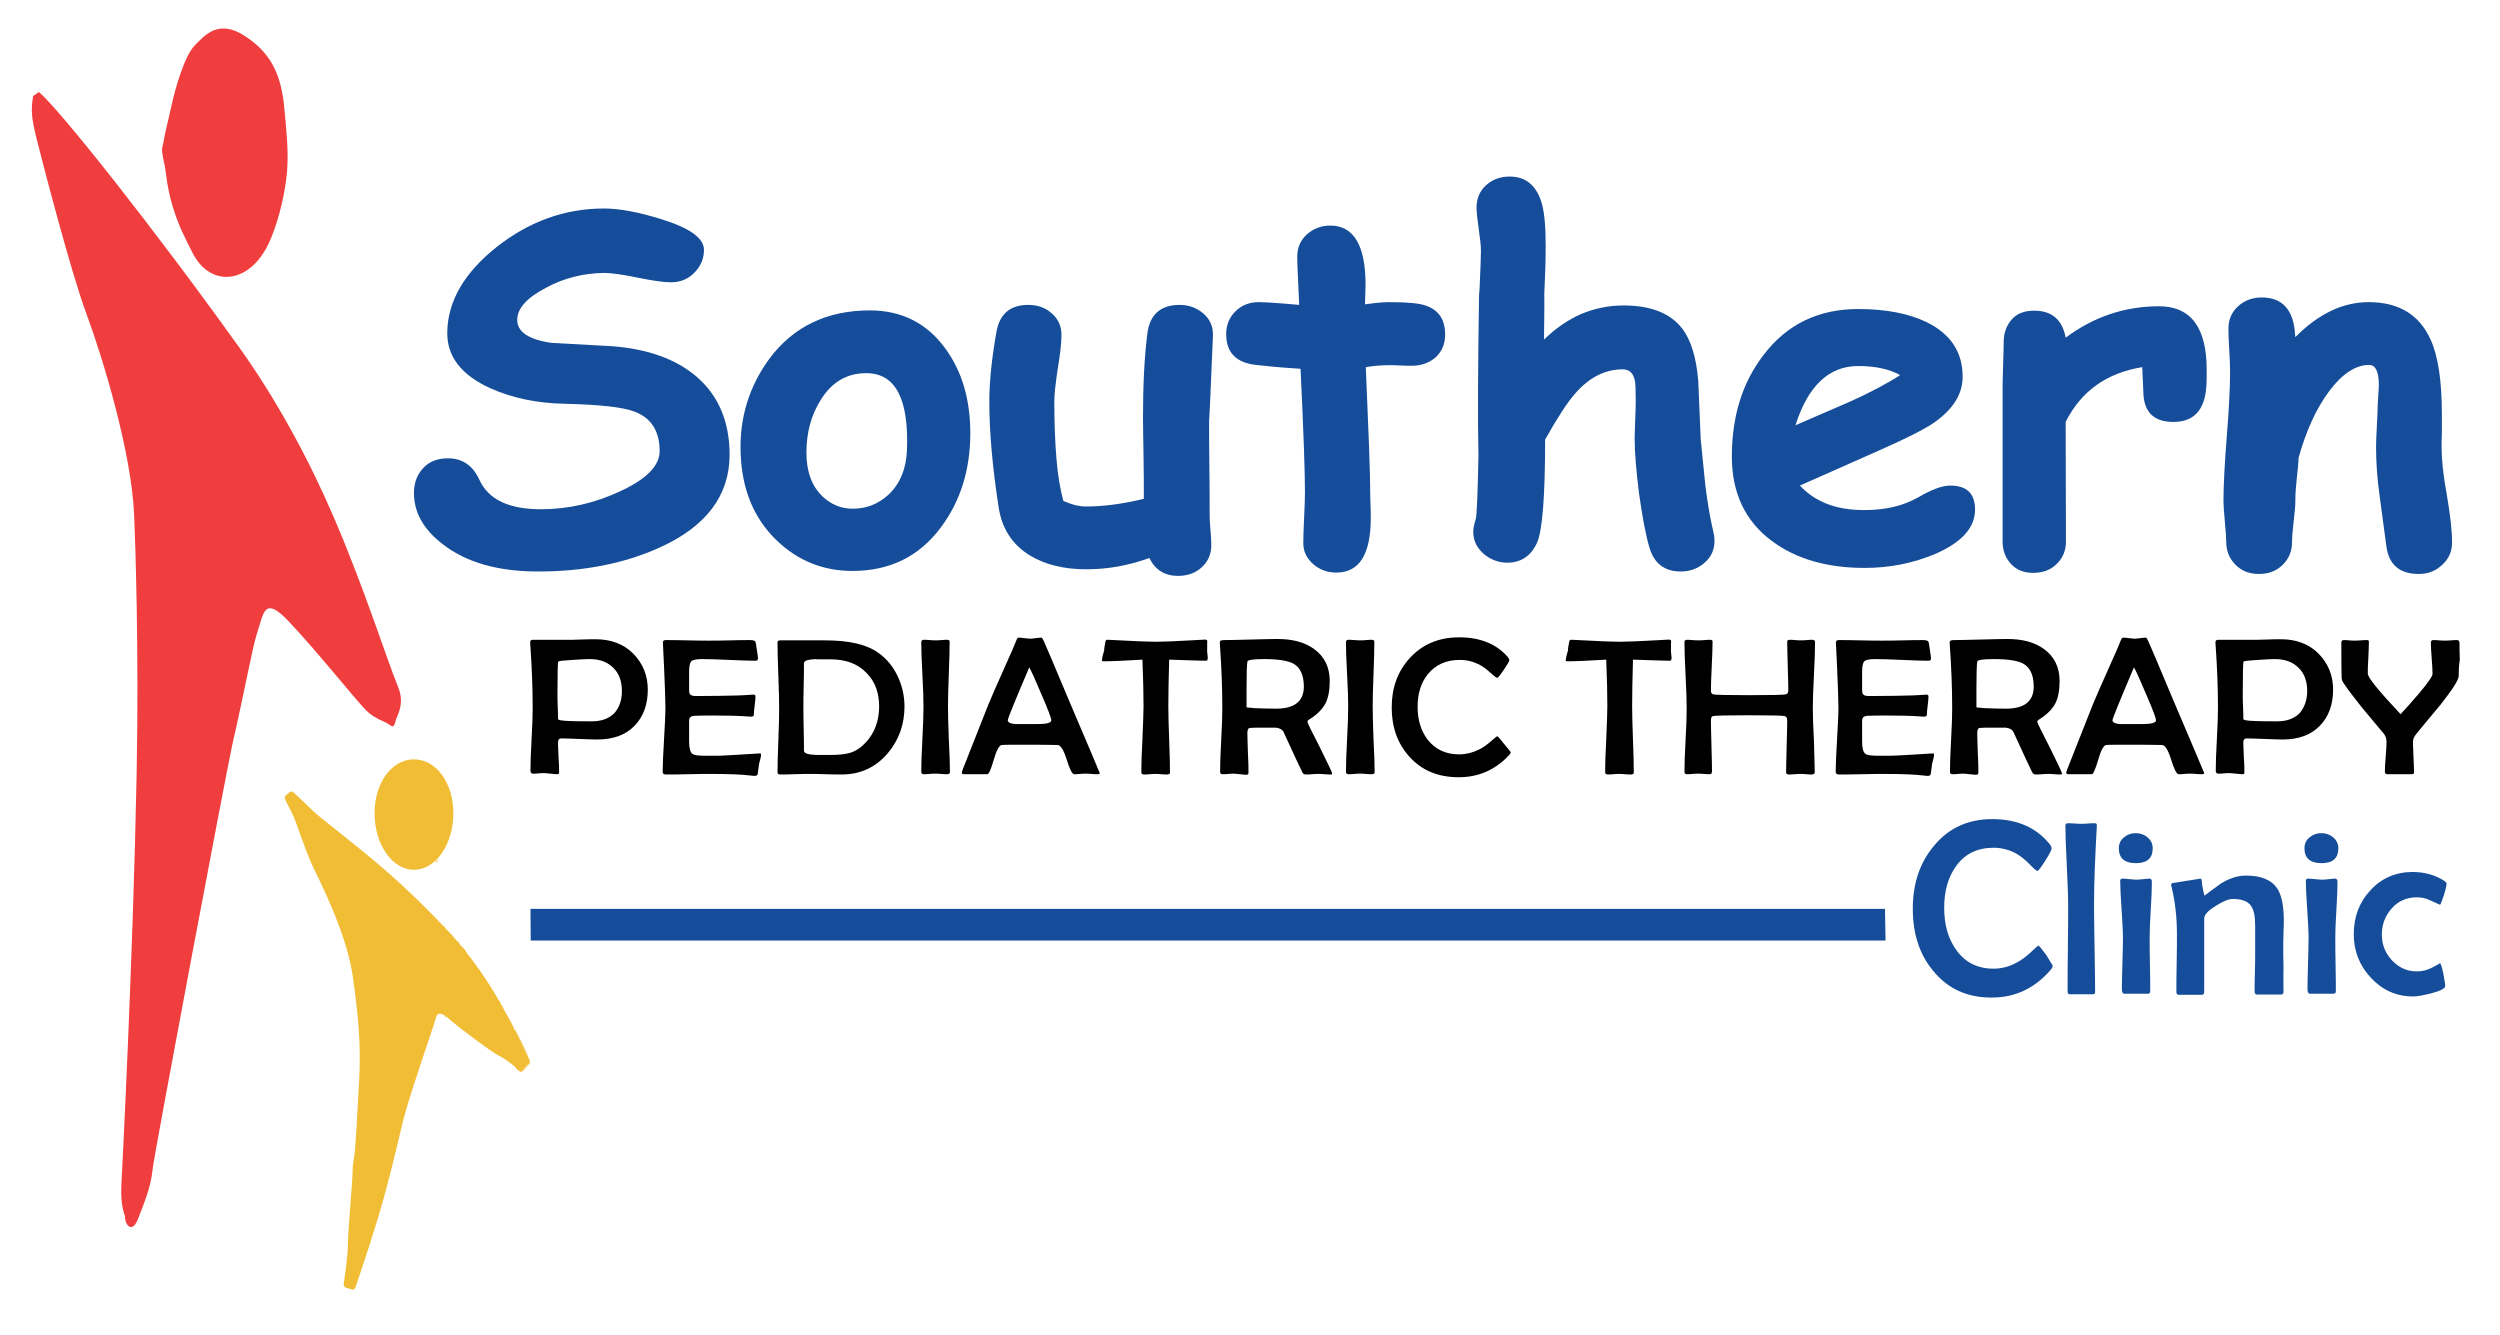 <?xml version="1.0" encoding="utf-8"?>
<svg xmlns="http://www.w3.org/2000/svg" xmlns:xlink="http://www.w3.org/1999/xlink" version="1.1" x="0px" y="0px" viewBox="0 0 907.7 484.8" style="enable-background:new 0 0 907.7 484.8;">
<style type="text/css">
	.st0{fill:#164D9A;}
	.st1{fill:#F3CB5E;}
	.st2{fill:#EF3E3D;}
	.st3{fill:#F0BD35;}
</style>
<g id="Layer_1">
	<g>
		<path class="st0" d="M195.4,207.5c-14.6,0-26.1-3.3-34.5-9.8c-7.1-5.4-10.6-11.6-10.6-18.7c0-3.6,1.1-6.6,3.3-9&#xA;			c2.2-2.4,5.2-3.6,9.1-3.6c5.2,0,9,2.6,11.4,7.9c3.3,7.1,10.7,10.6,22.3,10.6c9.9,0,19.5-2.2,28.7-6.5c9.6-4.4,14.4-9.3,14.4-14.6&#xA;			c0-7.2-3-12-9-14.3c-4.3-1.7-12.8-2.6-25.6-2.9c-10-0.2-18.9-2.1-26.8-5.6c-10.6-4.8-15.9-11.6-15.7-20.5&#xA;			c0.2-11.2,6.2-21.5,17.9-30.8c11.8-9.3,24.8-14,39-14c5.6,0,12.6,1.3,20.9,3.9c10.3,3.2,15.4,6.9,15.4,11.1c0,3-1,5.6-3.1,7.9&#xA;			c-2.3,2.6-5.3,3.9-8.9,3.9c-2.7,0-6.7-0.6-12.1-1.7c-5.4-1.1-9.4-1.7-12.2-1.7c-7.4,0.1-14.5,1.8-21.1,5.4&#xA;			c-6.9,3.6-10.4,7.5-10.4,11.6c0,2.2,1,4,3.1,5.4c2.1,1.4,5.2,2.4,9.4,3c7.4,0.4,14.7,0.8,22,1.2c12.8,1,22.9,4.6,30.3,10.8&#xA;			c8.2,6.9,12.3,16.5,12.3,28.6c0,14.8-8.5,26.1-25.4,33.7C226.7,204.6,212,207.5,195.4,207.5z"/>
		<path class="st0" d="M309.5,207.3c-10.6,0-19.8-3.7-27.4-11c-8.4-8-12.8-18.7-13.2-32c-0.4-12.7,3.1-24,10.4-34&#xA;			c8.7-11.7,20.9-17.6,36.5-17.6c11.5,0,20.7,4.6,27.4,13.8c6.1,8.3,9.1,18.6,9.1,30.8c0,13.3-3.6,24.7-10.7,34.2&#xA;			C333.7,202.1,323,207.3,309.5,207.3z M314.7,135.5c-7.1-0.1-12.7,3.2-16.7,9.7c-3.5,5.5-5.2,11.9-5.2,19.2c0,6.9,2,12.2,5.9,15.9&#xA;			c3.1,2.9,6.7,4.4,10.9,4.4c5,0,9.3-1.7,13-5.1c4.2-4,6.4-9.3,6.7-16.1C330,144.9,325.2,135.6,314.7,135.5z"/>
		<path class="st0" d="M439,152.4c0,3.9,0,9.7,0.1,17.4c0.1,7.8,0.1,13.6,0.1,17.4c0,1.2,0.1,3,0.3,5.4c0.2,2.4,0.3,4.2,0.3,5.4&#xA;			c0,3.2-1.2,5.9-3.5,8c-2.3,2.1-5.2,3.1-8.6,3.1c-4.8,0-8.3-2.2-10.4-6.5c-7.4,2.7-15,4.1-22.9,4.1c-8.2,0-15-1.7-20.6-5.1&#xA;			c-6.3-3.9-10-9.7-11.2-17.3c-2.2-14.3-3.4-27.1-3.4-38.4c0-7.4,0.9-15.9,2.6-25.5c1.2-6.5,5-9.7,11.6-9.7c3.3,0,6.2,1,8.5,3.1&#xA;			c2.4,2.1,3.5,4.7,3.5,7.9c0,2.5-0.4,6.5-1.3,11.8c-0.8,5.4-1.3,9.5-1.3,12.3c0,8.1,0.3,15.1,0.8,21.1c0.5,6,1.4,11,2.5,15&#xA;			c1.4,0.6,2.8,1.1,4.2,1.5c1.4,0.3,2.7,0.5,3.9,0.5c6.4,0,13.4-0.9,21.1-2.8c0-4.4,0-9.5-0.1-15.1c-0.1-6.7-0.2-11.6-0.2-14.5&#xA;			c0-11.8,0.5-22,1.6-30.5c0.9-6.8,4.8-10.3,11.7-10.3c3.4,0,6.3,1.1,8.7,3.2c2.4,2.1,3.5,4.8,3.4,8C439.5,143.9,439,154,439,152.4z"/>
		<path class="st0" d="M512.7,132.8c-1.2,0-2.6,0-4.3-0.1s-3.1-0.1-4.3-0.1c-2.4,0-5.1,0.2-8.2,0.7c1,23.2,1.6,38.4,1.6,45.6&#xA;			c0,0.7,0,2.1,0.1,4.2c0.1,2,0.1,3.7,0.1,5c0,13.2-4.2,19.8-12.5,19.8c-3.2,0-5.9-1-8.2-2.9c-2.5-2.1-3.8-4.7-3.8-7.8&#xA;			c0-2.1,0.1-5.2,0.3-9.3s0.3-7.2,0.3-9.3c0-7-0.5-21.9-1.6-44.7c-3.6-0.2-9-0.6-16.2-1.4c-7.2-0.8-10.8-4.5-10.8-11.2&#xA;			c0-3.2,1.1-6,3.3-8.2c2.2-2.2,5-3.4,8.5-3.4c2.1,0,7,0.3,14.7,1c-0.1-1.8-0.2-4.9-0.4-9.1c-0.2-3.7-0.3-6.5-0.3-8.5&#xA;			c0-3.2,1.2-5.9,3.5-8c2.4-2.1,5.2-3.2,8.5-3.2c8.5,0,12.8,7.2,12.8,21.5l-0.2,7.1c3.6-0.5,6.5-0.8,8.7-0.8&#xA;			c6.6,0,11.1,0.4,13.5,1.3c4.6,1.6,6.9,5.1,6.9,10.5c0,3.3-1.1,6-3.4,8.2C519,131.7,516.1,132.8,512.7,132.8z"/>
		<path class="st0" d="M560.6,123.3c4.2-4.1,8.7-7.2,13.5-9.3c4.8-2,9.9-3.1,15.4-3.1c9.8,0,16.9,2.8,21.2,8.3&#xA;			c3.2,4.1,5.2,10.5,5.9,19.1c0.3,7.1,0.6,14.2,0.9,21.3c0.9,9.3,1.5,14.9,1.7,16.9c0.8,6.4,1.8,12,2.9,16.7&#xA;			c0.3,1.2,0.4,2.3,0.4,3.2c0,3.2-1.2,5.9-3.7,8c-2.4,2.1-5.3,3.1-8.6,3.1c-5.8,0-9.6-2.9-11.3-8.6c-1.4-4.7-2.6-11.2-3.8-19.7&#xA;			c-1-8.1-1.6-14.8-1.6-20c0-1.4,0.1-3.6,0.2-6.5c0.1-2.9,0.2-5.1,0.2-6.5c0-4.3-0.1-6.7-0.2-7.4c-0.5-3.2-2-4.7-4.5-4.7&#xA;			c-6.4,0-12.2,2.9-17.3,8.8c-2.6,2.9-6.3,8.5-10.9,16.7c0,20.8-1,33.4-3,37.6c-2.2,4.7-5.8,7.1-10.7,7.1c-3.2,0-6.1-1.1-8.6-3.2&#xA;			c-2.5-2.2-3.8-4.8-3.8-8c0-1.1,0.3-2.6,0.9-4.6c0.4-1.3,0.7-9,1-23.3c-0.3-11.6-0.2-30.8,0.2-57.7l0.2-2.8&#xA;			c0.3-6.8,0.5-11.3,0.5-13.6c0-1.8-0.3-4.4-0.8-7.9c-0.5-3.5-0.8-6.1-0.8-7.9c0-3.3,1.2-6,3.5-8.1c2.4-2.1,5.2-3.1,8.5-3.1&#xA;			c5.7,0,9.5,3,11.5,9.1c1.1,3.5,1.6,8.7,1.6,15.9c0,5.8-0.2,11.6-0.5,17.5C560.8,112.2,560.6,117.8,560.6,123.3z"/>
		<path class="st0" d="M677,206.2c-13.8,0-25-3.3-33.7-9.8c-9.7-7.2-14.5-17.5-14.5-30.6c0-14.6,3.8-26.9,11.5-36.9&#xA;			c8.5-11.2,20-16.7,34.4-16.7c10,0,18.3,1.6,24.9,4.8c8.7,4.3,13,10.9,13,19.8c0,6.3-3.5,11.9-10.6,16.8c-3.2,2.2-9.7,5.5-19.4,9.8&#xA;			l-29.1,12.9c2.8,3,6.1,5.2,10,6.7c3.9,1.5,8.4,2.2,13.5,2.2c7.7,0,14.2-1.6,19.6-4.7c4.8-2.8,8.6-4.2,11.5-4.2c6,0,9,2.9,9,8.7&#xA;			c0,6.6-4.8,11.9-14.4,16.1C694.6,204.5,686.1,206.2,677,206.2z M674.7,132.9c-5.4,0-9.9,1.8-13.7,5.4c-3.8,3.6-6.8,8.9-9.1,16.1&#xA;			c6.5-2.8,13-5.6,19.4-8.4c7.8-3.5,14-6.8,18.6-9.8C686,134,680.9,132.9,674.7,132.9z"/>
		<path class="st0" d="M801.1,140c-0.5,8.8-4.5,13.2-12,13.2c-7.2,0-10.9-3.7-10.9-11.2l-0.4-8.7c-12.9,2.1-22.2,8.7-27.8,19.9&#xA;			l0.1,43.4c0,3.3-1.1,6-3.4,8.2c-2.2,2.2-5.1,3.2-8.5,3.2c-3.6,0-6.3-1.2-8.3-3.5c-1.8-2.1-2.8-4.7-2.8-7.9v-56.5&#xA;			c0-1.8,0.1-4.4,0.2-8c0.1-3.5,0.2-6.2,0.2-8c0-3.2,1-5.9,2.9-8.1c1.9-2.2,4.7-3.2,8.2-3.2c6.4,0,10.2,3.3,11.4,9.8&#xA;			c10.2-7.6,21.5-11.4,33.9-11.4c11.5,0,17.3,7.7,17.3,23C801.2,137.2,801.2,139.1,801.1,140z"/>
		<path class="st0" d="M878.2,208.4c-7.1,0-11-3.5-11.8-10.4c-0.8-5.9-1.6-11.9-2.4-17.9c-0.9-6.3-1.3-12.3-1.3-17.9&#xA;			c0-1.5,0.1-4.1,0.3-7.7c0.2-3.6,0.3-6.2,0.3-7.7c0-0.4,0.1-1.4,0.2-3.1c0.1-1.6,0.2-3,0.2-4c0-4.8-1.2-7.2-3.5-7.2&#xA;			c-4.9,0-9.8,3.2-14.5,9.5c-4.7,6.3-8.4,14.4-11.1,24.1c-0.1,1.9-0.3,4.5-0.7,7.8c-0.3,2.7-0.5,5.2-0.5,7.8c0,1.7-0.2,4.1-0.6,7.5&#xA;			c-0.4,3.3-0.6,5.8-0.6,7.5c0,3.4-1.1,6.1-3.4,8.4c-2.3,2.2-5.1,3.3-8.6,3.3c-3.5,0-6.3-1.1-8.5-3.3c-2.2-2.2-3.4-5-3.4-8.3&#xA;			c0-1.6-0.2-4.1-0.5-7.4c-0.3-3.3-0.5-5.8-0.5-7.4c0-5.6,0.4-13.4,1.2-23.5c0.8-10,1.2-17.8,1.2-23.5c0-1.8-0.1-4.4-0.3-7.9&#xA;			c-0.2-3.5-0.3-6.1-0.3-7.8c0-3.3,1.2-6,3.5-8.1c2.3-2.1,5.2-3.2,8.6-3.2c7.5,0,11.6,4.5,12.1,13.5l0.1,0.9&#xA;			c8.4-8.5,17.3-12.7,26.6-12.7c10.9,0,18.4,4.5,22.5,13.6c2.8,6.1,4.1,15.2,4.1,27.4v6.1c-0.1,2.6-0.1,4.5-0.1,5.6&#xA;			c0,4.5,0.6,10.3,1.9,17.3c1.2,7.1,1.9,12.8,1.9,17.3c0,3.2-1.2,5.9-3.5,8C884.4,207.3,881.6,208.4,878.2,208.4z"/>
	</g>
	<path class="st1" d="M186.9,387.5c0.3,0.1,0.7,0.2,1,0.3c0.6,0.2,1.1,1.7,1.8,0.8c0.9-1.2,2.8-2.2,1.9-4.3&#xA;		c-1.4-3.1-2.7-6.2-4.4-9.2c-0.2-0.4-0.2-1-0.3-1.5c2.1,3.7,3.9,7.6,5.5,11.5c0.2,0.5,0.1,0.9-0.2,1.2c-0.3,0.3-0.6,0.6-0.9,1&#xA;		C189.2,389.8,189.2,389.8,186.9,387.5z"/>
	<path class="st1" d="M186.7,373.3c-1.5-1.6-2.4-3.5-3-5.6C184.7,369.6,185.7,371.4,186.7,373.3z"/>
	<path class="st1" d="M169.5,346.2c-0.9-0.7-1.7-1.5-1.9-2.7C168.4,344.3,169.2,345.1,169.5,346.2z"/>
	<path class="st1" d="M158,313.3c0.2-0.6,0.6-1,1.1-1.2C159,312.7,158.6,313.1,158,313.3z"/>
	<path class="st1" d="M182.7,365.9c-0.6-0.1-0.7-0.5-0.6-1C182.3,365.1,182.6,365.4,182.7,365.9z"/>
	<path class="st1" d="M181.7,364.2c-0.5-0.1-0.6-0.5-0.7-1C181.5,363.4,181.6,363.8,181.7,364.2z"/>
	<path class="st1" d="M166.9,342.6c-0.5,0-0.7-0.3-0.7-0.8C166.6,342,166.8,342.2,166.9,342.6z"/>
	<path class="st1" d="M174.3,352.7c-0.3-0.1-0.5-0.4-0.4-0.7C174.2,352,174.3,352.3,174.3,352.7z"/>
	<path class="st1" d="M180.3,362c-0.3-0.2-0.5-0.4-0.4-0.8C180.1,361.4,180.3,361.7,180.3,362z"/>
	<path class="st1" d="M171.2,348.3c-0.2-0.2-0.3-0.5-0.5-0.7C171.1,347.7,171.1,348,171.2,348.3z"/>
	<path class="st1" d="M164.2,339.5c-0.3-0.1-0.4-0.2-0.4-0.5C163.9,339.1,164.1,339.3,164.2,339.5z"/>
	<path class="st1" d="M161.6,336.6c-0.3,0-0.5-0.2-0.4-0.5C161.3,336.2,161.5,336.4,161.6,336.6z"/>
	<path class="st1" d="M183.2,366.8c-0.4-0.1-0.4-0.3-0.3-0.6C182.9,366.4,183,366.6,183.2,366.8z"/>
	<path class="st1" d="M161.4,369c0.3,0,0.5,0.1,0.5,0.4C161.6,369.4,161.4,369.2,161.4,369z"/>
	<g>
		<path d="M235.2,250.4c0,5.4-1.6,9.8-4.8,13.1c-3.3,3.4-7.8,5-13.6,5c-1.4,0-3.6-0.1-6.5-0.2c-2.9-0.1-5.1-0.2-6.5-0.2&#xA;			c-0.8,0-1.2,0.5-1.2,1.4c0,1.2,0.1,3.1,0.2,5.5c0.2,2.5,0.2,4.3,0.2,5.5c0,0.4-0.2,0.6-0.7,0.6c-0.5,0-1.3-0.1-2.4-0.2&#xA;			c-1.1-0.1-1.9-0.2-2.4-0.2c-0.5,0-1.1,0-2,0.1s-1.5,0.1-2,0.1c-0.6,0-0.9-0.4-0.9-1.1c0-2.5,0.1-6.3,0.4-11.4s0.4-8.9,0.4-11.5&#xA;			c0-7.2-0.3-15-0.9-23.3l0-0.5c0-0.5,0.3-0.8,1-0.8c1.4,0,3.4,0,6.1,0c2.7,0,4.8,0,6.1,0c1.2,0,2.9,0,5.3-0.1&#xA;			c2.4-0.1,4.1-0.1,5.3-0.1c5.5,0,10.1,1.7,13.6,5.2C233.5,241,235.2,245.3,235.2,250.4z M225.8,250.9c0-3.5-1-6.3-3-8.3&#xA;			c-2.1-2.2-5-3.3-8.7-3.3c-1.2,0-3.2,0.1-6.2,0.3c-3.4,0.2-5.1,0.4-5.2,0.6c-0.2,0.3-0.3,4.3-0.3,12c0,1,0,2.4,0.1,4.4&#xA;			c0.1,1.9,0.1,3.4,0.1,4.4c0,0.2,0.3,0.4,0.8,0.5c1.4,0.3,5.2,0.4,11.5,0.4c3.5,0,6.2-1,8.2-3C224.9,256.8,225.8,254.2,225.8,250.9&#xA;			z"/>
		<path d="M276.3,274.2c0,0.4-0.1,0.9-0.3,1.6c-0.2,0.9-0.4,1.4-0.4,1.6c-0.1,0.8-0.3,2.1-0.5,3.7c-0.1,0.4-0.5,0.6-1,0.6&#xA;			c-0.3,0-0.7,0-1.4-0.1c-3.1-0.4-7.9-0.6-14.3-0.6c-1.8,0-4.6,0-8.3,0.1c-3.7,0.1-6.4,0.1-8.3,0.1c-0.8,0-1.2-0.3-1.2-1&#xA;			c0-2.6,0.2-6.5,0.5-11.7c0.3-5.2,0.5-9.1,0.5-11.7c0-2.6-0.2-7.6-0.5-14.8c-0.1-1.9-0.2-4.6-0.4-8.3l0-0.5c0-0.5,0.3-0.8,1-0.8&#xA;			c1.8,0,4.4,0,7.9,0.1c3.5,0.1,6.1,0.1,7.9,0.1c1.7,0,4.2,0,7.5-0.1s5.9-0.1,7.5-0.1c1.2,0,1.8,0.3,1.9,1c0.5,3.1,0.8,5,0.8,5.7&#xA;			c0,0.5-0.3,0.8-0.8,0.8c-2.1,0-5.4-0.1-9.7-0.3c-4.3-0.2-7.6-0.3-9.8-0.3c-2.1,0-3.4,0.3-3.9,0.8s-0.8,1.8-0.8,3.8v5.2&#xA;			c0,1.4,0,2.2,0.1,2.5c0.2,0.7,0.9,1.1,2,1.1c0.3,0,0.7,0,1.3,0c0.6,0,1,0,1.3,0c4.9,0,9.3-0.1,13.2-0.2c1.5,0,3.3-0.2,5.4-0.3&#xA;			c0.5,0,0.8,0.2,0.8,0.6c0,0.7-0.1,1.9-0.3,3.4s-0.3,2.7-0.3,3.4c0,0.4-0.4,0.6-1.1,0.6c-0.3,0-1.4-0.1-3.3-0.2&#xA;			c-1.4-0.1-4.6-0.2-9.5-0.2c-4.1,0-6.8,0-7.9,0.1c-1,0.1-1.6,0.6-1.7,1.5c0-0.2,0,0.7,0,2.7v5.1c0,2.4,0.4,3.9,1.2,4.5&#xA;			c0.6,0.5,2.2,0.7,4.7,0.7l4.1,0c1.8,0,6.7-0.3,14.8-0.8l0.6,0C276.1,273.3,276.3,273.5,276.3,274.2z"/>
		<path d="M328.4,256.5c0,6.5-2,12.1-6,16.9c-4.4,5.2-10,7.8-16.8,7.8c-1.3,0-3.3,0-5.9-0.1c-2.6-0.1-4.6-0.1-5.9-0.1&#xA;			c-1.2,0-3,0-5.3,0.1c-2.4,0.1-4.1,0.1-5.3,0.1c-0.6,0-0.9-0.3-0.9-0.9c0-2.5,0.1-6.3,0.3-11.4c0.2-5.1,0.3-8.9,0.3-11.5&#xA;			c0-2.7-0.1-6.7-0.3-12.1c-0.2-5.4-0.3-9.4-0.3-12.1c0-0.5,0.3-0.7,1-0.7c0.9,0,2.3,0,4.2,0c1.8,0,3.2,0,4.2,0c0.9,0,2.2,0,3.9,0&#xA;			c1.8,0,3.1,0,4,0c8.7,0,15.2,1.5,19.4,4.6c3.1,2.2,5.4,5.1,7.1,8.8C327.6,249.2,328.4,252.8,328.4,256.5z M319.2,256.5&#xA;			c0-5-1.5-9.1-4.6-12.2c-3.2-3.3-7.5-4.9-12.9-4.9c-4.4,0-6.2,0-5.4-0.1c-2.9,0.1-4.4,0.6-4.4,1.5c0,1.8,0,4.5-0.1,8&#xA;			c-0.1,3.6-0.1,6.2-0.1,8c0,1.8,0,4.4,0.1,7.9s0.1,6.2,0.1,7.9c0,0.9,1.5,1.4,4.5,1.5c-0.4,0,1.4,0,5.5,0c2.9,0,5.2-0.3,6.9-0.8&#xA;			c2.1-0.7,4-2,5.7-3.9C317.6,266,319.2,261.6,319.2,256.5z"/>
		<path d="M344.9,280.4c0,0.5-0.4,0.7-1.1,0.7c-0.5,0-1.1,0-2.1-0.1c-0.9-0.1-1.6-0.1-2.1-0.1c-0.5,0-1.2,0-2.1,0.1&#xA;			c-0.9,0.1-1.6,0.1-2.1,0.1c-0.6,0-0.9-0.3-0.9-0.8c0-2.6,0.1-6.6,0.4-11.9c0.3-5.3,0.4-9.3,0.4-12c0-2.6-0.1-6.4-0.4-11.6&#xA;			c-0.3-5.2-0.4-9-0.4-11.6c0-0.6,0.3-0.9,0.9-0.9c0.5,0,1.2,0,2.2,0.1c1,0.1,1.7,0.1,2.2,0.1c0.5,0,1.1,0,2-0.1s1.6-0.1,2-0.1&#xA;			c0.7,0,1,0.2,1,0.7c0,2.6-0.1,6.5-0.3,11.7c-0.2,5.2-0.3,9.1-0.3,11.7c0,2.7,0.1,6.7,0.3,12C344.8,273.8,344.9,277.8,344.9,280.4z"/>
		<path d="M399.3,280.7c0,0.3-0.3,0.4-0.9,0.4c-0.5,0-1.2,0-2.1-0.1c-0.9-0.1-1.6-0.1-2.1-0.1s-1.2,0-2.1,0.1&#xA;			c-1,0.1-1.7,0.1-2.1,0.1c-0.7,0-1.6-1.8-2.7-5.3c-1.1-3.5-2.2-5.3-3.3-5.3c-0.9,0-3.3-0.1-7.3-0.1h-5.9c-4.1,0-6.5,0-7.1,0.1&#xA;			c-0.9,0.1-1.9,1.9-2.9,5.4c-1,3.5-1.8,5.2-2.3,5.2h-8.5c-0.5,0-0.8-0.2-0.8-0.5c0-0.2,0.2-0.8,0.5-1.6l9.2-23.3&#xA;			c0.8-1.9,3.1-7.3,7.1-16.2c0.7-1.5,1.7-3.7,2.9-6.7c0.3-0.9,0.6-1.3,1-1.3c0.5,0,1.2,0.1,2.1,0.2s1.6,0.2,2.1,0.2&#xA;			c0.5,0,1.1-0.1,2-0.2c0.9-0.1,1.6-0.2,2-0.2c0.2,0,0.5,0.4,0.9,1.3c0.6,1.3,3.6,8.3,8.9,21C395.5,271.6,399.3,280.6,399.3,280.7z&#xA;			 M381.7,261.5c0-0.7-1.1-3.7-3.4-9c-2.2-5.2-3.7-8.6-4.6-10.2c-5.2,12.2-7.8,18.6-7.8,19.2c0,0.8,1,1.3,2.9,1.4c0.1,0,1.3,0,3.7,0&#xA;			h3.9C380,262.9,381.7,262.5,381.7,261.5z"/>
		<path d="M438.5,239c0,0.6-0.2,0.9-0.7,0.9c-0.7,0-5.1-0.1-13.3-0.4c-0.2,7.1-0.3,12.7-0.3,17c0,2.7,0.1,6.7,0.3,12&#xA;			c0.2,5.3,0.3,9.3,0.3,12c0,0.5-0.4,0.7-1.1,0.7c-0.5,0-1.1,0-2.1-0.1s-1.6-0.1-2.1-0.1c-0.5,0-1.1,0-2.1,0.1s-1.6,0.1-2.1,0.1&#xA;			c-0.6,0-0.9-0.3-0.9-0.9c0-2.6,0.1-6.6,0.4-11.9c0.2-5.3,0.4-9.3,0.4-11.9c0-4.1-0.1-9.8-0.4-17c-6.5,0.4-11.2,0.6-14.2,0.6&#xA;			c-0.3,0-0.5-0.1-0.5-0.3c0-0.4,0.1-1,0.3-1.8c0.3-1,0.4-1.6,0.5-1.8c0-0.8,0.2-1.9,0.5-3.4c0.1-0.3,0.3-0.5,0.6-0.5l0.5,0&#xA;			c8.9,0.5,14.7,0.7,17.6,0.7c2.5,0,6.6-0.2,12.3-0.5c3.9-0.2,5.5-0.3,4.9-0.3c0.7,0,1,0.2,1.1,0.6c-0.1-0.3-0.1,0.9-0.1,3.4&#xA;			c0,0.3,0,0.8,0.1,1.4S438.5,238.6,438.5,239z"/>
		<path d="M483.7,280.9c0,0.2-0.2,0.3-0.6,0.3c-0.5,0-1.2,0-2.2-0.1s-1.7-0.1-2.2-0.1c-0.5,0-1.3,0-2.3,0.1s-1.8,0.1-2.3,0.1&#xA;			c-0.6,0-1-0.3-1.3-0.9c-0.8-1.6-3.1-6.5-6.8-14.6c-0.4-0.8-1.3-1.3-2.7-1.5c-0.3,0-1.5,0-3.4,0c-3.5,0-5.5,0-6.2,0.1&#xA;			c-0.5,0.1-0.8,0.7-0.8,1.8c0,1.6,0.1,4,0.2,7.3c0.2,3.2,0.2,5.6,0.2,7.2c0,0.5-0.3,0.7-0.8,0.7c-0.5,0-1.3-0.1-2.3-0.2&#xA;			c-1-0.1-1.8-0.2-2.3-0.2c-0.4,0-1.1,0-2,0.1c-0.9,0.1-1.5,0.1-2,0.1c-0.6,0-0.9-0.3-0.9-0.8c0-2.6,0.1-6.4,0.4-11.6&#xA;			c0.3-5.2,0.4-9,0.4-11.6c0-7.3-0.3-15.1-0.9-23.4l0-0.6c0-0.5,0.5-0.7,1.6-0.7c2.2,0,5.4-0.1,9.7-0.2c4.3-0.1,7.5-0.2,9.6-0.2&#xA;			c5.6,0,10,1.2,13.4,3.7c3.7,2.7,5.6,6.6,5.6,11.5c0,3.4-0.5,6.1-1.5,8.1c-1.1,2.1-3,4.1-5.9,5.9c-0.5,0.3-0.7,0.6-0.7,0.9&#xA;			c0,0.3,1.5,3.4,4.5,9.2C482.2,277.4,483.7,280.5,483.7,280.9z M473.4,249.3c0-4.2-1.3-7-3.9-8.4c-1.9-1-5.4-1.6-10.4-1.6&#xA;			c-4.1,0-6.1,0.3-6.2,0.9c-0.2,1.3-0.3,4.6-0.3,10v6.6c0.1,0,0.2,0.1,0.5,0.1c0.5,0,1.2,0.1,2.2,0.2c2.4,0.1,5,0.2,7.7,0.2&#xA;			C469.9,257.4,473.4,254.7,473.4,249.3z"/>
		<path d="M499.1,280.4c0,0.5-0.4,0.7-1.1,0.7c-0.5,0-1.1,0-2.1-0.1c-0.9-0.1-1.6-0.1-2.1-0.1c-0.5,0-1.2,0-2.1,0.1&#xA;			c-0.9,0.1-1.6,0.1-2.1,0.1c-0.6,0-0.9-0.3-0.9-0.8c0-2.6,0.1-6.6,0.4-11.9c0.3-5.3,0.4-9.3,0.4-12c0-2.6-0.1-6.4-0.4-11.6&#xA;			c-0.3-5.2-0.4-9-0.4-11.6c0-0.6,0.3-0.9,0.9-0.9c0.5,0,1.2,0,2.2,0.1s1.7,0.1,2.2,0.1c0.5,0,1.1,0,2-0.1s1.6-0.1,2-0.1&#xA;			c0.7,0,1,0.2,1,0.7c0,2.6-0.1,6.5-0.3,11.7c-0.2,5.2-0.3,9.1-0.3,11.7c0,2.7,0.1,6.7,0.3,12C499,273.8,499.1,277.8,499.1,280.4z"/>
		<path d="M548.5,273.1c0,0.3-0.2,0.7-0.7,1.2c-4.9,5.2-10.9,7.9-18.2,7.9c-7.5,0-13.5-2.5-18-7.6c-4.2-4.7-6.3-10.6-6.3-17.7&#xA;			c0-7.1,2.1-13,6.4-17.8c4.6-5.1,10.6-7.7,18.1-7.7c7.6,0,13.5,2.4,17.6,7.1c0.4,0.5,0.6,0.9,0.6,1.2c0,0.4-0.7,1.6-2,3.5&#xA;			c-1.3,1.9-2.1,2.9-2.4,2.9c-0.3,0-1.1-0.6-2.3-1.7c-1.5-1.4-2.9-2.4-4.2-3.1c-2.2-1.1-4.5-1.7-7.1-1.7c-5,0-8.8,1.8-11.6,5.2&#xA;			c-2.5,3.1-3.7,7.1-3.7,11.8c0,4.8,1.2,8.7,3.6,11.9c2.8,3.6,6.6,5.4,11.5,5.4c2.5,0,4.8-0.6,7.1-1.7c1.5-0.7,3-1.8,4.6-3.2&#xA;			c1.3-1.1,2-1.7,2.1-1.7c0.2,0,1,0.9,2.5,2.8S548.5,272.9,548.5,273.1z"/>
		<path d="M606.9,239c0,0.6-0.2,0.9-0.7,0.9c-0.7,0-5.1-0.1-13.3-0.4c-0.2,7.1-0.3,12.7-0.3,17c0,2.7,0.1,6.7,0.3,12&#xA;			c0.2,5.3,0.3,9.3,0.3,12c0,0.5-0.4,0.7-1.1,0.7c-0.5,0-1.1,0-2.1-0.1s-1.6-0.1-2.1-0.1c-0.5,0-1.1,0-2.1,0.1s-1.6,0.1-2.1,0.1&#xA;			c-0.6,0-0.9-0.3-0.9-0.9c0-2.6,0.1-6.6,0.4-11.9c0.2-5.3,0.4-9.3,0.4-11.9c0-4.1-0.1-9.8-0.4-17c-6.5,0.4-11.2,0.6-14.2,0.6&#xA;			c-0.3,0-0.5-0.1-0.5-0.3c0-0.4,0.1-1,0.3-1.8c0.3-1,0.4-1.6,0.5-1.8c0-0.8,0.2-1.9,0.5-3.4c0.1-0.3,0.3-0.5,0.6-0.5l0.5,0&#xA;			c8.9,0.5,14.7,0.7,17.6,0.7c2.5,0,6.6-0.2,12.3-0.5c3.9-0.2,5.5-0.3,4.9-0.3c0.7,0,1,0.2,1.1,0.6c-0.1-0.3-0.1,0.9-0.1,3.4&#xA;			c0,0.3,0,0.8,0.1,1.4S606.9,238.6,606.9,239z"/>
		<path d="M658.9,280.4c0,0.5-0.4,0.8-1.1,0.8c-0.4,0-1.1,0-2-0.1s-1.6-0.1-2-0.1c-0.5,0-1.2,0-2.2,0.1s-1.7,0.1-2.2,0.1&#xA;			c-0.6,0-0.9-0.3-0.9-0.8c0-2.1,0.1-5.2,0.2-9.4s0.2-7.3,0.2-9.4c0-0.9-0.3-1.4-0.9-1.6c-0.8-0.2-5.1-0.3-13-0.3&#xA;			c-7.9,0-12.2,0.1-13,0.3c-0.6,0.1-0.8,0.7-0.8,1.6c0,2,0.1,5.1,0.2,9.2c0.1,4.1,0.2,7.2,0.2,9.2c0,0.8-0.3,1.1-0.9,1.1&#xA;			c-0.5,0-1.2,0-2.1-0.1c-1-0.1-1.7-0.1-2.1-0.1c-0.5,0-1.1,0-2,0.1c-0.9,0.1-1.6,0.1-2,0.1c-0.6,0-0.9-0.3-0.9-0.8&#xA;			c0-2.5,0.1-6.4,0.4-11.5c0.3-5.1,0.4-8.9,0.4-11.5c0-2.7-0.1-6.7-0.4-12.1c-0.3-5.4-0.4-9.4-0.4-12.1c0-0.5,0.3-0.8,0.9-0.8&#xA;			c0.5,0,1.1,0,2.1,0.1c0.9,0.1,1.6,0.1,2.1,0.1c0.5,0,1.2,0,2.1-0.1c1-0.1,1.7-0.1,2.1-0.1c0.6,0,0.9,0.2,0.9,0.6c0,2-0.1,5-0.3,9&#xA;			c-0.2,4-0.3,7-0.3,9c0,0.6,0.3,1,0.8,1.2c0.6,0.2,5,0.3,13.2,0.3c8,0,12.4-0.1,13.2-0.3c0.6-0.1,0.9-0.6,0.9-1.5&#xA;			c0-1.9-0.1-4.9-0.2-8.8c-0.1-3.9-0.2-6.8-0.2-8.8c0-0.5,0.3-0.7,0.9-0.7c0.5,0,1.2,0,2.1,0.1s1.6,0.1,2.1,0.1c0.5,0,1.1,0,2-0.1&#xA;			s1.6-0.1,2-0.1c0.7,0,1,0.3,1,0.8c0,2.7-0.1,6.7-0.4,12.1c-0.3,5.4-0.4,9.4-0.4,12.1c0,2.5,0.1,6.4,0.4,11.5&#xA;			C658.7,274,658.9,277.8,658.9,280.4z"/>
		<path d="M702.2,274.2c0,0.4-0.1,0.9-0.3,1.6c-0.2,0.9-0.4,1.4-0.4,1.6c-0.1,0.8-0.3,2.1-0.5,3.7c-0.1,0.4-0.5,0.6-1,0.6&#xA;			c-0.3,0-0.7,0-1.4-0.1c-3.1-0.4-7.9-0.6-14.3-0.6c-1.8,0-4.6,0-8.3,0.1c-3.7,0.1-6.4,0.1-8.3,0.1c-0.8,0-1.2-0.3-1.2-1&#xA;			c0-2.6,0.2-6.5,0.5-11.7c0.3-5.2,0.5-9.1,0.5-11.7c0-2.6-0.2-7.6-0.5-14.8c-0.1-1.9-0.2-4.6-0.4-8.3l0-0.5c0-0.5,0.3-0.8,1-0.8&#xA;			c1.8,0,4.4,0,7.9,0.1c3.5,0.1,6.1,0.1,7.9,0.1c1.7,0,4.2,0,7.5-0.1c3.3-0.1,5.9-0.1,7.5-0.1c1.2,0,1.8,0.3,1.9,1&#xA;			c0.5,3.1,0.8,5,0.8,5.7c0,0.5-0.3,0.8-0.8,0.8c-2.1,0-5.4-0.1-9.7-0.3c-4.3-0.2-7.6-0.3-9.8-0.3c-2.1,0-3.4,0.3-3.9,0.8&#xA;			s-0.8,1.8-0.8,3.8v5.2c0,1.4,0,2.2,0.1,2.5c0.2,0.7,0.9,1.1,2,1.1c0.3,0,0.7,0,1.3,0c0.6,0,1,0,1.3,0c4.9,0,9.3-0.1,13.2-0.2&#xA;			c1.5,0,3.3-0.2,5.4-0.3c0.5,0,0.8,0.2,0.8,0.6c0,0.7-0.1,1.9-0.3,3.4s-0.3,2.7-0.3,3.4c0,0.4-0.4,0.6-1.1,0.6&#xA;			c-0.3,0-1.4-0.1-3.3-0.2c-1.4-0.1-4.6-0.2-9.5-0.2c-4.1,0-6.8,0-7.9,0.1c-1,0.1-1.6,0.6-1.7,1.5c0-0.2,0,0.7,0,2.7v5.1&#xA;			c0,2.4,0.4,3.9,1.2,4.5c0.6,0.5,2.2,0.7,4.7,0.7l4.1,0c1.8,0,6.7-0.3,14.8-0.8l0.6,0C701.9,273.3,702.2,273.5,702.2,274.2z"/>
		<path d="M748.7,280.9c0,0.2-0.2,0.3-0.6,0.3c-0.5,0-1.2,0-2.2-0.1s-1.7-0.1-2.2-0.1c-0.5,0-1.3,0-2.3,0.1s-1.8,0.1-2.3,0.1&#xA;			c-0.6,0-1-0.3-1.3-0.9c-0.8-1.6-3.1-6.5-6.8-14.6c-0.4-0.8-1.3-1.3-2.7-1.5c-0.3,0-1.5,0-3.4,0c-3.5,0-5.5,0-6.2,0.1&#xA;			c-0.5,0.1-0.8,0.7-0.8,1.8c0,1.6,0.1,4,0.2,7.3c0.2,3.2,0.2,5.6,0.2,7.2c0,0.5-0.3,0.7-0.8,0.7c-0.5,0-1.3-0.1-2.3-0.2&#xA;			c-1-0.1-1.8-0.2-2.3-0.2c-0.4,0-1.1,0-2,0.1c-0.9,0.1-1.5,0.1-2,0.1c-0.6,0-0.9-0.3-0.9-0.8c0-2.6,0.1-6.4,0.4-11.6&#xA;			c0.3-5.2,0.4-9,0.4-11.6c0-7.3-0.3-15.1-0.9-23.4l0-0.6c0-0.5,0.5-0.7,1.6-0.7c2.2,0,5.4-0.1,9.7-0.2c4.3-0.1,7.5-0.2,9.6-0.2&#xA;			c5.6,0,10,1.2,13.4,3.7c3.7,2.7,5.6,6.6,5.6,11.5c0,3.4-0.5,6.1-1.5,8.1c-1.1,2.1-3,4.1-5.9,5.9c-0.5,0.3-0.7,0.6-0.7,0.9&#xA;			c0,0.3,1.5,3.4,4.5,9.2C747.2,277.4,748.7,280.5,748.7,280.9z M738.4,249.3c0-4.2-1.3-7-3.9-8.4c-1.9-1-5.4-1.6-10.4-1.6&#xA;			c-4.1,0-6.1,0.3-6.2,0.9c-0.2,1.3-0.3,4.6-0.3,10v6.6c0.1,0,0.2,0.1,0.5,0.1c0.5,0,1.2,0.1,2.2,0.2c2.4,0.1,5,0.2,7.7,0.2&#xA;			C734.9,257.4,738.4,254.7,738.4,249.3z"/>
		<path d="M800.3,280.7c0,0.3-0.3,0.4-0.9,0.4c-0.5,0-1.2,0-2.1-0.1c-0.9-0.1-1.6-0.1-2.1-0.1c-0.5,0-1.2,0-2.1,0.1&#xA;			c-1,0.1-1.7,0.1-2.1,0.1c-0.7,0-1.6-1.8-2.7-5.3s-2.2-5.3-3.3-5.3c-0.9,0-3.3-0.1-7.3-0.1h-5.9c-4.1,0-6.5,0-7.1,0.1&#xA;			c-0.9,0.1-1.9,1.9-2.9,5.4c-1,3.5-1.8,5.2-2.3,5.2H751c-0.5,0-0.8-0.2-0.8-0.5c0-0.2,0.2-0.8,0.5-1.6l9.2-23.3&#xA;			c0.8-1.9,3.1-7.3,7.1-16.2c0.7-1.5,1.7-3.7,2.9-6.7c0.3-0.9,0.6-1.3,1-1.3c0.5,0,1.2,0.1,2.1,0.2s1.6,0.2,2.1,0.2&#xA;			c0.5,0,1.1-0.1,2-0.2c0.9-0.1,1.6-0.2,2-0.2c0.2,0,0.5,0.4,0.9,1.3c0.6,1.3,3.6,8.3,8.9,21C796.5,271.6,800.3,280.6,800.3,280.7z&#xA;			 M782.8,261.5c0-0.7-1.1-3.7-3.4-9c-2.2-5.2-3.7-8.6-4.6-10.2c-5.2,12.2-7.8,18.6-7.8,19.2c0,0.8,1,1.3,2.9,1.4c0.1,0,1.3,0,3.7,0&#xA;			h3.9C781,262.9,782.8,262.5,782.8,261.5z"/>
		<path d="M847.1,250.4c0,5.4-1.6,9.8-4.8,13.1c-3.3,3.4-7.8,5-13.6,5c-1.4,0-3.6-0.1-6.5-0.2c-2.9-0.1-5.1-0.2-6.5-0.2&#xA;			c-0.8,0-1.2,0.5-1.2,1.4c0,1.2,0.1,3.1,0.2,5.5c0.2,2.5,0.2,4.3,0.2,5.5c0,0.4-0.2,0.6-0.7,0.6c-0.5,0-1.3-0.1-2.4-0.2&#xA;			c-1.1-0.1-1.9-0.2-2.4-0.2c-0.5,0-1.1,0-2,0.1c-0.9,0.1-1.5,0.1-2,0.1c-0.6,0-0.9-0.4-0.9-1.1c0-2.5,0.1-6.3,0.4-11.4&#xA;			s0.4-8.9,0.4-11.5c0-7.2-0.3-15-0.9-23.3l0-0.5c0-0.5,0.3-0.8,1-0.8c1.4,0,3.4,0,6.1,0c2.7,0,4.8,0,6.1,0c1.2,0,2.9,0,5.3-0.1&#xA;			s4.1-0.1,5.3-0.1c5.5,0,10.1,1.7,13.6,5.2C845.4,241,847.1,245.3,847.1,250.4z M837.7,250.9c0-3.5-1-6.3-3-8.3&#xA;			c-2.1-2.2-5-3.3-8.7-3.3c-1.2,0-3.2,0.1-6.2,0.3c-3.4,0.2-5.1,0.4-5.2,0.6c-0.2,0.3-0.3,4.3-0.3,12c0,1,0,2.4,0.1,4.4&#xA;			c0.1,1.9,0.1,3.4,0.1,4.4c0,0.2,0.3,0.4,0.8,0.5c1.4,0.3,5.2,0.4,11.5,0.4c3.5,0,6.2-1,8.2-3C836.7,256.8,837.7,254.2,837.7,250.9&#xA;			z"/>
		<path d="M892.7,245.5c0,1.3-2.2,4.8-6.7,10.5c-3,3.5-5.9,7.1-8.8,10.6c-0.7,0.9-1.1,1.8-1.1,2.7c0,1.3,0.1,3.1,0.2,5.6&#xA;			s0.2,4.4,0.2,5.6c0,0.4-0.3,0.6-0.9,0.6h-8.9c-0.5,0-0.8-0.3-0.8-1c0-1.2,0.1-3,0.3-5.4c0.2-2.4,0.3-4.2,0.3-5.4&#xA;			c0-1-0.3-2-0.9-2.8c-1.8-2.2-4.5-5.4-8.1-9.7c-3.1-3.9-5.3-6.8-6.6-8.8c-0.5-0.7-0.7-1.4-0.7-2c-0.1-2.9-0.1-7.1-0.1-12.7&#xA;			c0-0.6,0.3-0.9,0.9-0.9c0.4,0,1.1,0,1.9,0.1s1.5,0.1,1.9,0.1c0.5,0,1.3,0,2.3-0.1c1-0.1,1.8-0.1,2.3-0.1c0.5,0,0.7,0.2,0.7,0.6&#xA;			c0,1.3-0.1,3.2-0.2,5.8c-0.2,2.6-0.2,4.5-0.2,5.8c0,1.4,4,6.3,11.9,14.7c1.9-2,4-4.4,6.5-7.3c3.4-4,5.1-6.5,5.1-7.3&#xA;			c0-1.3-0.1-3.1-0.3-5.7c-0.2-2.5-0.3-4.4-0.3-5.7c0-0.6,0.3-0.9,0.9-0.9c0.5,0,1.1,0,2.1,0.1s1.6,0.1,2.1,0.1c0.5,0,1.2,0,2.2-0.1&#xA;			c1-0.1,1.7-0.1,2.2-0.1c0.6,0,0.9,0.4,0.9,1.1c0,1.3,0,3.3,0.1,6C892.7,242.2,892.7,244.2,892.7,245.5z"/>
	</g>
	<g>
		<path class="st0" d="M745.3,350.7c0,0.4-0.3,0.9-0.8,1.5c-5.8,6.7-12.9,10-21.4,10c-8.9,0-15.9-3.2-21.2-9.7&#xA;			c-5-6-7.4-13.5-7.4-22.6c0-9,2.5-16.6,7.6-22.7c5.4-6.6,12.5-9.8,21.3-9.8c8.9,0,15.9,3,20.8,9.1c0.5,0.6,0.7,1.1,0.7,1.6&#xA;			c0,0.5-0.8,2-2.3,4.4c-1.6,2.5-2.5,3.7-2.8,3.7c-0.4,0-1.3-0.7-2.7-2.2c-1.7-1.8-3.4-3.1-4.9-4c-2.5-1.4-5.3-2.2-8.4-2.2&#xA;			c-5.8,0-10.4,2.2-13.6,6.7c-2.9,4-4.3,9-4.3,15.1s1.4,11.1,4.3,15.2c3.2,4.6,7.8,6.9,13.6,6.9c2.9,0,5.7-0.7,8.4-2.2&#xA;			c1.8-0.9,3.6-2.3,5.4-4c1.5-1.4,2.4-2.2,2.5-2.2c0.2,0,1.2,1.2,2.9,3.5C744.4,349.2,745.3,350.5,745.3,350.7z"/>
		<path class="st0" d="M761.3,299.6l0,0.6c-0.6,11-1,20.4-1,28.3c0,3.5,0.1,8.8,0.2,15.8c0.1,7,0.2,12.3,0.2,15.7c0,0.7-0.2,1-0.7,1&#xA;			h-8.5c-0.5,0-0.8-0.3-0.8-1c0-3.5,0-8.7,0.1-15.7c0.1-7,0.1-12.3,0.1-15.8c0-3.2-0.2-8-0.5-14.4c-0.3-6.4-0.5-11.2-0.5-14.3&#xA;			c0-0.6,0.3-0.9,0.9-0.9c0.5,0,1.3,0,2.4,0.1c1.1,0.1,1.9,0.1,2.4,0.1c0.6,0,1.4,0,2.5-0.1c1.1-0.1,1.9-0.1,2.4-0.1&#xA;			S761.4,299.1,761.3,299.6z"/>
		<path class="st0" d="M781.6,308c0,3.6-2,5.4-6.1,5.4c-4.1,0-6.2-1.8-6.2-5.4c0-1.6,0.6-3,1.9-4c1.2-1,2.6-1.5,4.2-1.5&#xA;			c1.7,0,3.1,0.5,4.3,1.5C781,305.1,781.6,306.4,781.6,308z M781.3,320c0,2.3-0.1,5.7-0.4,10.3c-0.3,4.6-0.4,8-0.4,10.3&#xA;			c0,2.2,0,5.4,0.1,9.7c0.1,4.3,0.1,7.5,0.1,9.6c0,0.6-0.3,0.9-0.8,0.9h-8.6c-0.6,0-0.9-0.6-0.9-1.8c0-2,0.1-5.1,0.2-9.2&#xA;			s0.2-7.2,0.2-9.2c0-2.3-0.2-5.8-0.5-10.4c-0.3-4.6-0.5-8.1-0.5-10.4c0-0.5,0.3-0.8,0.9-0.8c0.5,0,1.4,0.1,2.5,0.2&#xA;			c1.1,0.1,1.9,0.2,2.5,0.2s1.4-0.1,2.5-0.2c1.1-0.1,1.9-0.2,2.5-0.2C781,319.2,781.3,319.5,781.3,320z"/>
		<path class="st0" d="M829.1,360.1c0,0.6-0.3,1-0.9,1c-1,0-2.4,0-4.4,0c-1.9,0-3.4,0-4.4,0c-0.5,0-0.8-0.4-0.8-1.3&#xA;			c0-1.4,0-3.6,0.1-6.6c0.1-3,0.1-5.2,0.1-6.6c0-1.2,0-2.9,0-5.3c0-2.3,0-4.1,0-5.3c0-3.4-0.5-5.7-1.5-7.1c-1.2-1.7-3.4-2.5-6.6-2.5&#xA;			c-1.5,0-3.5,0.8-6.2,2.5c-2.8,1.7-4.2,3.3-4.2,4.6v26.6c0,0.7-0.3,1.1-0.8,1.1c-0.9,0-2.4,0-4.2,0c-1.9,0-3.3,0-4.2,0&#xA;			c-0.6,0-0.9-0.3-0.9-1c0-2.3,0-5.8,0.1-10.5s0.1-8.2,0.1-10.5c0-6.3-0.7-12.1-2-17.4c-0.1-0.3-0.1-0.5-0.1-0.6&#xA;			c0-0.3,0.2-0.5,0.6-0.6c0.2,0,1.9-0.3,5.1-0.8c3.2-0.5,4.8-0.8,5-0.8c0.2,0,0.3,0.2,0.4,0.7c0.1,1.8,0.5,3.7,1,5.5&#xA;			c1.5-1.2,3.6-2.7,6.1-4.5c3.1-1.9,6.1-2.8,9-2.8c5.5,0,9.3,1.6,11.4,4.8c1.5,2.4,2.3,6.2,2.3,11.5c0,0.9,0,2.3-0.1,4.2&#xA;			c0,1.9-0.1,3.3-0.1,4.2c0,2,0,4.9,0.1,8.9C829,355.1,829.1,358.1,829.1,360.1z"/>
		<path class="st0" d="M849,308c0,3.6-2,5.4-6.1,5.4c-4.1,0-6.2-1.8-6.2-5.4c0-1.6,0.6-3,1.9-4c1.2-1,2.6-1.5,4.2-1.5&#xA;			c1.7,0,3.1,0.5,4.3,1.5C848.4,305.1,849,306.4,849,308z M848.7,320c0,2.3-0.1,5.7-0.4,10.3c-0.3,4.6-0.4,8-0.4,10.3&#xA;			c0,2.2,0,5.4,0.1,9.7c0.1,4.3,0.1,7.5,0.1,9.6c0,0.6-0.3,0.9-0.8,0.9h-8.6c-0.6,0-0.9-0.6-0.9-1.8c0-2,0.1-5.1,0.2-9.2&#xA;			s0.2-7.2,0.2-9.2c0-2.3-0.2-5.8-0.5-10.4c-0.3-4.6-0.5-8.1-0.5-10.4c0-0.5,0.3-0.8,0.9-0.8c0.5,0,1.4,0.1,2.5,0.2&#xA;			c1.1,0.1,1.9,0.2,2.5,0.2s1.4-0.1,2.5-0.2c1.1-0.1,1.9-0.2,2.5-0.2C848.4,319.2,848.7,319.5,848.7,320z"/>
		<path class="st0" d="M888.3,320.8c0,0.6-0.3,2.1-1,4.3c-0.7,2.2-1.2,3.4-1.4,3.4c-1.3-0.6-2.7-1.2-4-1.8c-1.3-0.6-2.8-0.9-4.4-0.9&#xA;			c-3.6,0-6.7,1.3-9.1,4c-2.4,2.7-3.6,5.9-3.6,9.5c0,3.6,1.2,6.7,3.6,9.3c2.5,2.7,5.5,4.1,9.1,4.1c2,0,3.9-0.5,5.8-1.5&#xA;			c1.9-1,2.8-1.5,2.5-1.5c0.4,0,0.8,1.2,1.3,3.7c0.4,2.2,0.7,3.8,0.7,4.6c0,0.9-1.7,1.8-5.2,2.7c-2.9,0.7-5,1.1-6.4,1.1&#xA;			c-6.1,0-11.2-2.3-15.4-6.8c-4.1-4.4-6.2-9.7-6.2-15.8c0-6.3,2-11.6,6-15.9c4.1-4.5,9.3-6.7,15.4-6.7c4.1,0,7.9,1,11.3,3.1&#xA;			C888,320.2,888.3,320.5,888.3,320.8z"/>
	</g>
	<polygon class="st0" points="684.6,341.5 192.7,341.5 192.6,330 684.4,330"/>
</g>
<g id="Layer_3">
	<path class="st2" d="M132.9,257.9c3.3,3.3,7,4,8.6,5.3s1.7,0,2.3-2c0.7-2,3.1-5.9,0.8-11.6c-4.5-11.1-11.8-34.6-23.2-61.3&#xA;		c-8.9-20.8-20.8-43-34.5-62.1C55.7,82.6,21.1,39.1,14.1,33.4L12,34.9c-0.8,5.3-0.6,7.9,1.4,15.9s12.3,47.9,18,63.2&#xA;		s16.3,49.9,17.3,72.8c0.4,9.3,1.8,49.1,0.9,94.7c-1.3,66.7-5.3,144.5-5.5,148.1c-0.3,6,0.3,9.3,1.3,12c-0.3,2.3,2.3,7,4.7,1&#xA;		c2.3-6,4.7-11.6,5.3-18c0.7-6.3,26.6-143.5,28.9-154c4.7-20.6,7.4-35.8,9-40.6c2.5-7.5,2.5-14,11.7-4.2&#xA;		C114.7,236,129.5,254.5,132.9,257.9z"/>
	<path class="st2" d="M59.2,52.4c0.9-5.3,1.8-8.2,3.1-14.2c1.3-6,4.7-18,8.4-21.7s8.6-9.8,18.4-3.3c8.9,5.9,13.1,13.3,14.2,26.8&#xA;		c0.5,5.9,1.6,14.3,0.9,22.6c-1,10.6-4.3,21-6.7,25.9c-7.1,14.9-21.3,16-27.7,3.1c-2.8-5.6-5.1-9.8-7.3-17.3&#xA;		c-2-6.9-2.2-11.8-2.7-14.2C58.9,55.9,58.5,54.4,59.2,52.4z"/>
	<path class="st3" d="M191.8,386.2c0.3-0.4,0.4-1,0.2-1.4c-2.7-6-7.3-15.8-13.1-25.3c-5.2-8.5-11.6-16.6-16.5-21.8&#xA;		c-5-5.3-14.4-14.9-24.3-23.3c-11.2-9.5-21.8-17.4-24.5-20c-3.9-3.7-5.9-5.8-7.2-6.8c-0.4-0.3-0.9-0.3-1.2,0l-1.4,1.2&#xA;		c-0.4,0.3-0.5,0.9-0.3,1.4l2.6,5.2c1.7,3.3,4.3,12.6,8,20.3c3.7,7.6,12,24.6,14,38.9c2,14.3,3,24.6,2.3,37.6&#xA;		c-0.7,13-1.3,24.3-1.7,26.9c-0.3,2.7-0.7,3.7-0.7,6.7s-1.7,21.6-1.7,26.3c0,4.2-1.1,10.9-1.5,14.2c-0.1,0.5,0.2,1,0.8,1.2l2.2,0.7&#xA;		c0.5,0.2,1-0.1,1.2-0.6c3-8.8,7.2-21.3,10.5-33.2c3.3-11.9,5.8-23.4,7.1-28.4c2.7-10.3,11.2-34.3,11.6-36.2&#xA;		c0.4-1.9,1.6-2.8,4.9,0.2c3,2.7,14.8,11.6,17.7,13.1c2.9,1.5,5.5,3.5,7.6,5.5c0.4,0.4,1.1,0.4,1.4-0.1L191.8,386.2z"/>
	<path class="st3" d="M164.6,295.3c0,11.3-6.4,20.5-14.3,20.5s-14.3-9.2-14.3-20.5s6.4-19.6,14.3-19.6S164.6,284,164.6,295.3z"/>
</g>
</svg>
